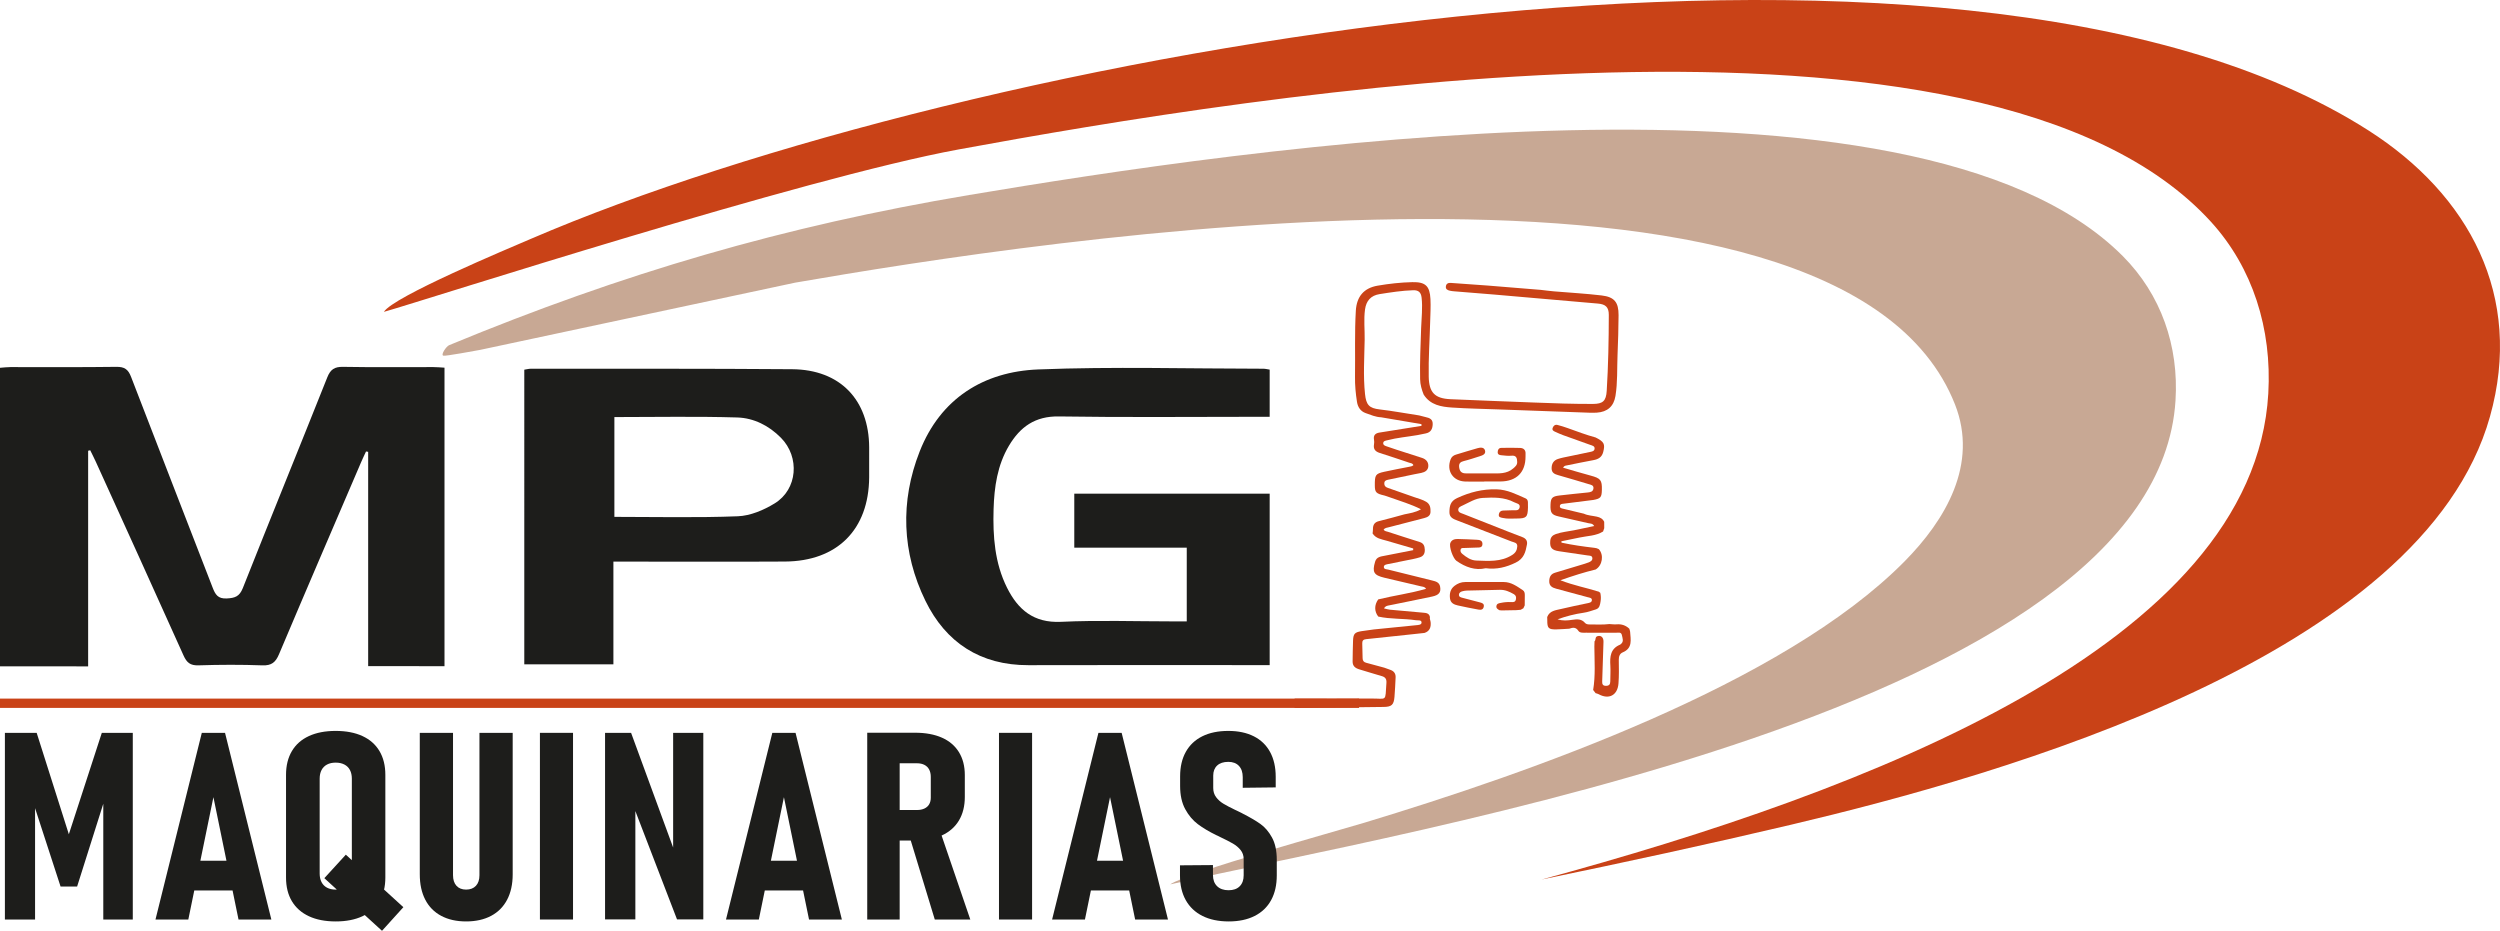 <!-- Generator: Adobe Illustrator 25.0.0, SVG Export Plug-In  -->
<svg version="1.1" xmlns="http://www.w3.org/2000/svg" xmlns:xlink="http://www.w3.org/1999/xlink" x="0px" y="0px"
	 width="624.939px" height="232.679px" viewBox="0 0 624.939 232.679"
	 style="overflow:visible;enable-background:new 0 0 624.939 232.679;" xml:space="preserve">
<style type="text/css">
	.st0{fill:#C8A894;}
	.st1{fill:#C94217;}
	.st2{fill:#1D1D1B;}
</style>
<defs>
</defs>
<g>
	<path class="st0" d="M120.008,87.465c-0.958,0.167-8.724,1.624-9.197,1.451c-0.678-0.248,0.757-2.34,1.46-2.631
		c43.477-17.995,83.787-29.783,129.956-37.532c67.037-11.251,236.378-36.989,288.406,15.251
		c9.602,9.641,14.046,22.506,13.191,36.131c-4.842,77.18-192.44,107.435-251.302,120.942c4.278-3.014,41.26-13.215,48.625-15.447
		c41-12.431,104.491-34.486,134.937-65.289c10.242-10.363,18.501-24.305,12.616-39.243c-28.645-72.699-230.492-40.731-289.9-30.448"
		/>
	<path class="st1" d="M95.959,77.962c2.329-3.806,31.035-15.799,36.831-18.291C240.447,13.384,489.25-33.15,592.087,32.626
		c25.128,16.072,38.814,41.37,30.34,71.533c-16.811,59.837-121.784,89.503-174.826,102.03c-20.642,4.875-41.42,9.361-62.243,13.673
		c81.147-21.996,178.056-58.642,181.661-121.497c0.928-16.18-3.895-31.456-14.318-42.905c-56.473-62.032-240.28-31.47-313.044-18.11
		C200.872,44.472,106.417,75.011,95.959,77.962z"/>
	<g>
		<g>
			<path class="st1" d="M349.493,158.985c-0.089,0.007-0.177,0.015-0.266,0.022c-0.269,0.013-0.538,0.025-0.807,0.038"/>
			<path class="st1" d="M341.488,159.775c-0.736,0.063-0.983,0.412-0.957,1.102c0.047,1.225,0.072,2.451,0.088,3.677
				c0.008,0.618,0.292,0.965,0.887,1.121c1.521,0.399,3.035,0.82,4.552,1.233c0.537,0.192,1.079,0.372,1.609,0.579
				c0.833,0.326,1.245,0.95,1.201,1.844c-0.081,1.623-0.144,3.247-0.281,4.865c-0.17,2.016-0.713,2.497-2.729,2.522
				c-7.417,0.09-14.833,0.172-22.25,0.257c0-0.793,0-1.533,0-2.326c0.092,0.01,0.184-0.033,0.275-0.022
				c6.245,0.001,12.491,0.051,18.736-0.014c4.215-0.044,3.603,0.96,3.952-3.878c0.068-0.947-0.231-1.469-1.171-1.73
				c-1.864-0.517-3.7-1.132-5.558-1.668c-1.032-0.298-1.742-0.817-1.723-1.996c0.034-1.75,0.038-3.501,0.11-5.25
				c0.069-1.655,0.435-2.041,2.067-2.308c1.034-0.169,2.076-0.292,3.115-0.436c3.529-0.348,7.059-0.684,10.585-1.059
				c0.531-0.057,1.401-0.054,1.358-0.723c-0.042-0.651-0.902-0.446-1.425-0.525c-3.118-0.47-6.305-0.228-9.403-0.915
				c-1.004-1.287-1.006-2.887-0.007-4.287c3.943-0.976,7.991-1.489,11.954-2.65c-0.318-0.531-0.79-0.507-1.19-0.602
				c-3.074-0.729-6.153-1.439-9.227-2.169c-2.647-0.628-3.077-1.404-2.316-3.997c0.36-1.227,1.409-1.3,2.38-1.495
				c2.377-0.479,4.76-0.932,7.14-1.396c0.001-0.144,0.001-0.287,0.002-0.431c-2.215-0.645-4.43-1.29-6.646-1.934
				c-1.288-0.374-2.688-0.531-3.505-1.815c0.033-0.348,0.099-0.696,0.092-1.043c-0.02-1.084,0.374-1.773,1.52-2.047
				c2.127-0.508,4.23-1.116,6.343-1.683c1.333-0.285,2.707-0.44,4.144-1.267c-2.562-1.311-5.11-2.012-7.578-2.915
				c-0.344-0.119-0.687-0.239-1.031-0.358c-0.184-0.058-0.369-0.117-0.553-0.175c-2.048-0.466-2.367-0.797-2.377-2.471
				c-0.017-2.674,0.144-2.962,2.348-3.455c2.051-0.459,4.122-0.825,6.184-1.238c0.382-0.076,0.783-0.113,1.103-0.403
				c-0.168-0.525-0.676-0.508-1.063-0.638c-2.45-0.828-4.901-1.654-7.366-2.434c-1.088-0.344-1.614-0.958-1.411-2.135
				c0.066-0.384,0.07-0.799,0-1.181c-0.191-1.048,0.289-1.569,1.262-1.756c3.538-0.565,7.077-1.129,10.615-1.694
				c-0.008-0.144-0.015-0.289-0.023-0.433c-3.354-0.569-6.708-1.138-10.062-1.707c-1.374-0.055-2.631-0.611-3.888-1.055
				c-1.208-0.426-1.942-1.432-2.155-2.778c-0.331-2.093-0.527-4.199-0.496-6.312c0.081-5.503-0.122-11.01,0.205-16.509
				c0.21-3.532,2.01-5.67,5.466-6.256c2.86-0.485,5.752-0.815,8.655-0.876c3.28-0.069,4.364,0.943,4.534,4.234
				c0.097,1.886-0.025,3.784-0.073,5.676c-0.117,4.577-0.45,9.149-0.36,13.73c0.077,3.938,1.497,5.439,5.419,5.619
				c6.985,0.319,13.974,0.55,20.961,0.836c4.879,0.2,9.758,0.361,14.642,0.349c2.507-0.006,3.314-0.717,3.471-3.266
				c0.391-6.327,0.509-12.665,0.52-19.003c0.003-1.932-0.815-2.656-2.722-2.818c-8.629-0.735-17.256-1.507-25.885-2.251
				c-3.373-0.291-6.749-0.544-10.124-0.82c-0.349-0.029-0.701-0.071-1.041-0.154c-0.541-0.132-1.039-0.364-0.959-1.046
				c0.083-0.71,0.577-0.94,1.229-0.894c3.113,0.219,6.228,0.426,9.34,0.669c4.381,0.342,8.76,0.712,13.14,1.07
				c1.091,0.125,2.18,0.276,3.274,0.369c3.986,0.341,7.987,0.552,11.957,1.026c3.202,0.382,4.25,1.705,4.232,4.95
				c-0.019,3.301-0.12,6.604-0.257,9.903c-0.142,3.428,0.037,6.877-0.521,10.279c-0.428,2.609-2.025,3.997-4.663,4.163
				c-0.614,0.039-1.233,0.04-1.848,0.018c-7.605-0.271-15.209-0.548-22.814-0.827c-3.824-0.14-7.654-0.202-11.471-0.459
				c-2.741-0.184-5.474-0.611-7.148-3.251c-0.496-1.232-0.858-2.491-0.886-3.834c-0.089-4.268,0.112-8.53,0.254-12.794
				c0.084-2.545,0.413-5.088,0.111-7.644c-0.152-1.283-0.781-1.848-2.093-1.807c-2.823,0.089-5.602,0.526-8.381,0.964
				c-2.213,0.348-3.368,1.667-3.667,3.856c-0.343,2.508-0.045,5.015-0.086,7.522c-0.075,4.533-0.392,9.072,0.087,13.6
				c0.287,2.713,1.015,3.547,3.672,3.852c3.304,0.379,6.564,1.012,9.848,1.496c0.552,0.143,1.1,0.303,1.656,0.425
				c0.965,0.211,1.776,0.524,1.745,1.756c-0.03,1.196-0.458,2.049-1.708,2.316c-0.688,0.146-1.375,0.3-2.067,0.419
				c-2.555,0.439-5.148,0.656-7.664,1.315c-0.408,0.107-0.942,0.176-0.933,0.751c0.008,0.472,0.47,0.61,0.831,0.743
				c0.825,0.304,1.662,0.577,2.499,0.847c2.134,0.688,4.278,1.35,6.405,2.059c0.962,0.321,1.595,1.023,1.541,2.064
				c-0.053,1.032-0.829,1.486-1.764,1.682c-0.559,0.117-1.123,0.211-1.682,0.326c-2.195,0.453-4.391,0.902-6.583,1.37
				c-0.526,0.112-1.012,0.267-0.969,1.007c0.038,0.661,0.414,0.878,0.964,1.065c2.207,0.75,4.402,1.535,6.599,2.312
				c0.993,0.351,2.029,0.595,2.94,1.155c0.963,0.593,1.086,1.558,1.044,2.542c-0.042,0.962-0.771,1.302-1.585,1.512
				c-2.936,0.757-5.873,1.511-8.805,2.282c-0.473,0.124-1.026,0.138-1.334,0.632c0.312,0.401,0.736,0.403,1.104,0.522
				c2.635,0.854,5.267,1.72,7.912,2.543c0.98,0.305,1.242,0.99,1.278,1.908c0.039,0.96-0.321,1.628-1.252,1.923
				c-0.501,0.159-1.014,0.29-1.53,0.395c-2.11,0.431-4.225,0.835-6.333,1.277c-0.455,0.095-1.115,0.16-1.121,0.73
				c-0.007,0.622,0.674,0.558,1.122,0.669c3.67,0.911,7.342,1.812,11.01,2.731c0.858,0.215,1.731,0.435,1.933,1.523
				c0.258,1.391-0.246,2.106-1.992,2.481c-3.555,0.763-7.125,1.458-10.687,2.189c-0.482,0.099-1.017,0.137-1.337,0.774
				c0.557,0.123,1.018,0.276,1.49,0.321c2.756,0.263,5.513,0.51,8.272,0.742c0.778,0.066,1.521,0.127,1.714,1.089
				c-0.117,0.452,0.131,0.854,0.173,1.283c0.121,1.252-0.212,2.255-1.529,2.692c-0.882,0.096-1.764,0.192-2.646,0.288"/>
			<path class="st1" d="M386.761,154.239c0.612-1.595,2.134-1.684,3.456-2.01c2.175-0.537,4.379-0.95,6.568-1.43
				c0.463-0.102,1.081-0.167,1.144-0.722c0.074-0.65-0.607-0.671-1.036-0.79c-2.626-0.729-5.26-1.428-7.893-2.132
				c-1.01-0.27-1.775-0.697-1.725-1.958c0.043-1.063,0.444-1.741,1.49-2.048c2.362-0.693,4.716-1.416,7.072-2.131
				c0.42-0.128,0.842-0.256,1.25-0.419c0.504-0.201,1.026-0.481,0.965-1.105c-0.063-0.645-0.682-0.576-1.142-0.645
				c-2.391-0.357-4.783-0.704-7.175-1.054c-1.839-0.269-2.346-0.889-2.21-2.587c0.074-0.926,0.577-1.422,1.398-1.71
				c1.464-0.513,3.004-0.643,4.511-0.939c1.673-0.329,3.338-0.698,5.068-1.062c-0.379-0.699-0.981-0.602-1.453-0.714
				c-2.48-0.59-4.972-1.129-7.458-1.697c-1.733-0.396-2.084-0.927-2-2.956c0.069-1.663,0.43-2.06,2.252-2.275
				c2.356-0.278,4.717-0.508,7.077-0.753c0.641-0.067,1.275-0.186,1.397-0.949c0.142-0.885-0.637-0.967-1.182-1.134
				c-2.522-0.771-5.056-1.502-7.591-2.232c-0.891-0.256-1.669-0.559-1.679-1.703c-0.01-1.155,0.479-1.985,1.554-2.346
				c0.911-0.306,1.872-0.467,2.816-0.668c1.719-0.365,3.446-0.698,5.162-1.076c0.497-0.11,1.151-0.174,1.214-0.823
				c0.066-0.688-0.603-0.79-1.077-0.962c-2.272-0.826-4.555-1.618-6.827-2.443c-0.659-0.239-1.298-0.538-1.939-0.827
				c-0.408-0.184-0.842-0.387-0.641-0.968c0.197-0.57,0.613-0.896,1.217-0.744c0.851,0.215,1.691,0.483,2.518,0.776
				c2.318,0.822,4.614,1.71,6.994,2.349c2.149,1.072,2.422,1.644,1.908,3.639c-0.337,1.307-1.227,1.809-2.455,2.031
				c-2.202,0.398-4.392,0.863-6.586,1.304c-0.329,0.066-0.703,0.053-0.997,0.581c2.334,0.673,4.584,1.359,6.855,1.968
				c2.535,0.681,2.909,1.112,2.848,3.607c-0.045,1.841-0.311,2.15-2.152,2.494c-2.467,0.309-4.935,0.615-7.402,0.931
				c-0.381,0.049-0.874,0.047-0.939,0.536c-0.081,0.615,0.504,0.646,0.891,0.744c1.692,0.428,3.394,0.816,5.092,1.218
				c1.033,0.483,2.175,0.504,3.264,0.749c0.818,0.184,1.459,0.515,1.829,1.286c0.003,0.53,0.006,1.059,0.009,1.589
				c-0.097,0.277-0.193,0.555-0.29,0.832c-1.817,1.132-3.937,1.086-5.933,1.52c-1.495,0.325-2.998,0.618-4.497,0.925
				c0.016,0.115,0.031,0.231,0.046,0.346c2.73,0.584,5.492,0.976,8.266,1.297c0.173,0.034,0.347,0.067,0.52,0.101
				c0.177,0.075,0.353,0.149,0.53,0.224c1.322,1.43,0.91,4.081-0.79,5.084c-2.888,0.701-5.712,1.598-8.81,2.692
				c3.331,1.304,6.523,1.88,9.594,2.856c0.127,0.097,0.253,0.194,0.38,0.291c0.152,0.695,0.191,1.403,0.072,2.099
				c-0.139,0.817-0.216,1.746-1.186,2.039c-0.997,0.302-1.968,0.68-3.02,0.828c-2.231,0.314-4.407,0.882-6.544,1.642
				c1.246,0.431,2.503,0.308,3.724,0.128c1.193-0.176,2.261-0.239,3.133,0.78c0.266,0.311,0.687,0.379,1.093,0.379
				c1.667-0.003,3.336,0.108,4.999-0.095c0.6,0.028,1.205,0.122,1.798,0.072c1.234-0.104,2.283,0.243,3.178,1.088
				c0.072,0.253,0.19,0.503,0.207,0.76c0.128,1.98,0.688,4.098-1.85,5.159c-0.732,0.306-0.994,1.006-0.982,1.851
				c0.028,1.973,0.072,3.955-0.077,5.919c-0.226,2.977-2.407,4.098-4.978,2.676c-0.223-0.123-0.49-0.167-0.737-0.248
				c-0.206-0.266-0.412-0.533-0.617-0.799c0.602-3.597,0.331-7.218,0.304-10.833c0.014-0.442,0.027-0.885,0.041-1.327
				c0.404-0.337,0.052-1.084,0.743-1.29c0.891-0.266,1.532,0.313,1.497,1.407c-0.107,3.294-0.212,6.588-0.323,9.882
				c-0.022,0.645,0.1,1.118,0.91,1.126c0.791,0.008,1.113-0.343,1.112-1.109c-0.003-1.319,0.101-2.643,0.017-3.956
				c-0.142-2.224,0.018-4.248,2.455-5.234c0.039-0.016,0.066-0.058,0.101-0.083c0.909-0.646,0.482-1.497,0.329-2.287
				c-0.161-0.826-0.857-0.605-1.388-0.608c-2.547-0.015-5.095,0.001-7.642-0.005c-0.656-0.002-1.47,0.104-1.848-0.468
				c-0.654-0.992-1.422-0.828-2.293-0.528c-1.038,0.057-2.075,0.137-3.114,0.165c-2.066,0.055-2.391-0.276-2.368-2.309
				C386.79,154.759,386.77,154.499,386.761,154.239z"/>
			<path class="st1" d="M379.068,152.524c-1.231,0.022-2.462,0.045-3.693,0.068c-0.18-0.017-0.361-0.034-0.541-0.051
				c-0.427-0.242-0.879-0.479-0.762-1.089c0.117-0.609,0.642-0.648,1.113-0.747c0.864-0.182,1.739-0.248,2.62-0.197
				c0.513,0.029,0.977,0.001,1.125-0.63c0.134-0.572,0.041-1.043-0.51-1.356c-1.08-0.614-2.19-1.113-3.475-1.082
				c-2.765,0.068-5.531,0.119-8.296,0.19c-0.347,0.009-0.699,0.075-1.037,0.16c-0.443,0.111-0.857,0.323-0.907,0.834
				c-0.059,0.598,0.463,0.699,0.867,0.81c1.44,0.395,2.894,0.736,4.333,1.135c0.536,0.149,1.169,0.285,0.996,1.11
				c-0.163,0.775-0.763,0.805-1.336,0.701c-1.726-0.314-3.449-0.654-5.161-1.04c-0.925-0.209-1.786-0.589-1.935-1.705
				c-0.167-1.25,0.072-2.383,1.127-3.191c0.782-0.6,1.665-0.956,2.681-0.953c3.206,0.01,6.413,0,9.62-0.001
				c1.878-0.001,3.301,1.08,4.767,2.038c0.443,0.289,0.51,0.79,0.5,1.296c-0.016,0.835-0.015,1.671-0.021,2.506
				c-0.112,0.24-0.224,0.48-0.336,0.721c-0.222,0.127-0.445,0.253-0.667,0.379C379.782,152.46,379.425,152.492,379.068,152.524z"/>
			<path class="st1" d="M371.39,142.045c-2.645,0.609-5.055-0.271-7.304-1.841c-0.857-0.598-1.929-3.548-1.524-4.503
				c0.348-0.82,1.121-0.972,1.874-0.963c1.581,0.018,3.162,0.117,4.743,0.19c0.698,0.032,1.397,0.159,1.398,1.044
				c0.001,0.974-0.786,0.884-1.442,0.908c-1.01,0.037-2.022,0.058-3.032,0.103c-0.375,0.017-0.851-0.101-0.99,0.422
				c-0.113,0.427,0.106,0.785,0.424,1.046c1.029,0.845,2.111,1.627,3.505,1.674c3.065,0.103,6.137,0.396,8.955-1.386
				c0.884-0.559,1.211-1.214,1.281-2.116c0.079-1.005-0.809-1.018-1.423-1.257c-4.508-1.753-9.029-3.474-13.532-5.241
				c-0.964-0.378-2.026-0.714-2.002-2.117c0.026-1.518,0.218-2.708,1.906-3.495c3.174-1.48,6.398-2.295,9.909-2.194
				c2.658,0.076,4.91,1.248,7.236,2.27c0.398,0.175,0.561,0.545,0.572,0.971c0.011,0.44,0.023,0.881,0.012,1.321
				c-0.064,2.4-0.38,2.723-2.79,2.734c-1.184,0.005-2.376,0.128-3.55-0.148c-0.469-0.11-1.029-0.134-0.949-0.833
				c0.068-0.596,0.426-0.972,1.037-1.008c0.79-0.047,1.583-0.026,2.373-0.074c0.666-0.041,1.572,0.242,1.785-0.687
				c0.225-0.982-0.759-1-1.342-1.308c-2.492-1.314-5.186-1.229-7.87-1.089c-1.855,0.097-3.397,1.143-5.027,1.891
				c-0.494,0.227-1.164,0.471-1.086,1.168c0.067,0.6,0.703,0.727,1.186,0.918c3.757,1.487,7.517,2.969,11.277,4.448
				c1.187,0.467,2.375,0.933,3.57,1.378c0.869,0.324,1.297,0.946,1.133,1.842c-0.341,1.859-0.736,3.517-2.812,4.528
				C376.496,141.804,374.137,142.399,371.39,142.045z"/>
			<path class="st1" d="M371.021,120.381c-1.584,0-3.169,0.044-4.75-0.009c-3.084-0.103-4.755-2.684-3.65-5.56
				c0.244-0.636,0.723-0.983,1.338-1.17c1.809-0.549,3.617-1.105,5.436-1.62c0.706-0.2,1.579-0.244,1.816,0.57
				c0.271,0.931-0.585,1.233-1.32,1.461c-1.302,0.403-2.592,0.859-3.914,1.179c-0.928,0.225-1.364,0.607-1.219,1.629
				c0.144,1.019,0.649,1.475,1.655,1.471c2.111-0.009,4.223-0.011,6.334,0.004c1.938,0.014,3.896,0.166,5.521-1.237
				c0.509-0.44,1.016-0.852,0.992-1.614c-0.03-0.969-0.199-1.711-1.488-1.565c-0.818,0.093-1.666-0.057-2.499-0.122
				c-0.465-0.036-0.9-0.184-0.888-0.763c0.011-0.584,0.243-1.064,0.911-1.073c1.582-0.022,3.167-0.061,4.745,0.015
				c0.834,0.04,1.38,0.542,1.305,1.491c-0.017,0.219-0.005,0.44-0.004,0.66c0.013,3.933-2.238,6.188-6.23,6.229
				c-1.364,0.014-2.727,0.002-4.091,0.002C371.021,120.366,371.021,120.373,371.021,120.381z"/>
		</g>
	</g>
	<g>
		<polygon class="st2" points="25.452,183.193 33.194,183.193 33.194,229.855 25.819,229.855 25.819,197.282 26.32,199.335 
			19.278,221.607 15.14,221.607 8.099,199.977 8.766,197.282 8.766,229.855 1.224,229.855 1.224,183.193 9.166,183.193 
			17.209,208.546 		"/>
		<path class="st2" d="M50.445,183.193h5.807l11.58,46.662h-8.209l-6.275-30.584l-6.273,30.584h-8.209L50.445,183.193z
			 M46.74,215.157h13.216v7.446H46.74V215.157z"/>
		<path class="st2" d="M77.222,229.037c-1.857-0.866-3.276-2.118-4.254-3.755c-0.98-1.637-1.468-3.61-1.468-5.921v-25.674
			c0-2.31,0.489-4.289,1.468-5.937c0.978-1.648,2.397-2.899,4.254-3.755c1.857-0.856,4.088-1.284,6.691-1.284
			c2.603,0,4.834,0.428,6.692,1.284c1.857,0.856,3.276,2.107,4.255,3.755c0.978,1.648,1.468,3.627,1.468,5.937v25.674
			c0,2.311-0.49,4.284-1.468,5.921c-0.979,1.637-2.398,2.888-4.255,3.755c-1.857,0.867-4.088,1.3-6.692,1.3
			C81.31,230.336,79.079,229.904,77.222,229.037 M86.099,221.897c0.611-0.321,1.073-0.781,1.385-1.38
			c0.311-0.599,0.468-1.326,0.468-2.182V194.65c0-0.835-0.157-1.551-0.468-2.151c-0.312-0.598-0.774-1.059-1.385-1.38
			c-0.613-0.321-1.341-0.482-2.186-0.482s-1.568,0.161-2.169,0.482c-0.601,0.321-1.057,0.781-1.368,1.38
			c-0.312,0.6-0.468,1.316-0.468,2.151v23.684c0,0.856,0.156,1.583,0.468,2.182c0.311,0.6,0.767,1.059,1.368,1.38
			c0.6,0.321,1.323,0.481,2.169,0.481S85.486,222.217,86.099,221.897 M81.077,219.522l5.372-5.873l14.383,13.126l-5.339,5.905
			L81.077,219.522z"/>
		<path class="st2" d="M110.291,228.94c-1.747-0.93-3.076-2.279-3.988-4.044c-0.912-1.765-1.368-3.877-1.368-6.338v-35.366h8.309
			v35.591c0,1.134,0.289,2.017,0.868,2.648c0.578,0.631,1.379,0.946,2.403,0.946c1.045,0,1.862-0.315,2.452-0.946
			c0.589-0.631,0.884-1.514,0.884-2.648v-35.591h8.31v35.366c0,2.461-0.462,4.573-1.386,6.338c-0.923,1.765-2.257,3.113-4.004,4.044
			c-1.747,0.93-3.833,1.396-6.257,1.396C114.112,230.336,112.037,229.871,110.291,228.94"/>
		<rect x="134.967" y="183.193" class="st2" width="8.276" height="46.662"/>
		<polygon class="st2" points="151.249,183.193 157.757,183.193 169.17,214.322 168.268,215.574 168.268,183.193 175.81,183.193 
			175.81,229.823 169.237,229.823 157.957,200.491 158.824,199.207 158.824,229.823 151.249,229.823 		"/>
		<path class="st2" d="M193.061,183.193h5.806l11.58,46.662h-8.209l-6.275-30.584l-6.274,30.584h-8.209L193.061,183.193z
			 M189.357,215.157h13.216v7.446h-13.216V215.157z"/>
		<path class="st2" d="M216.786,183.161h8.109v46.694h-8.109V183.161z M220.49,202.481h8.743c0.712,0,1.329-0.123,1.852-0.369
			c0.522-0.245,0.917-0.599,1.185-1.059c0.267-0.459,0.401-1.01,0.401-1.652v-5.199c0-0.706-0.133-1.316-0.401-1.829
			c-0.267-0.513-0.662-0.903-1.185-1.171c-0.523-0.267-1.14-0.401-1.852-0.401h-8.743v-7.638h8.242c2.625,0,4.867,0.412,6.725,1.235
			c1.858,0.824,3.275,2.032,4.255,3.626c0.978,1.594,1.468,3.504,1.468,5.729v5.456c0,2.29-0.49,4.252-1.468,5.889
			c-0.98,1.637-2.403,2.883-4.271,3.739c-1.87,0.856-4.105,1.283-6.709,1.283h-8.242V202.481z M227.231,208.674l7.576-1.476
			l7.742,22.657h-8.877L227.231,208.674z"/>
		<rect x="249.721" y="183.193" class="st2" width="8.276" height="46.662"/>
		<path class="st2" d="M274.58,183.193h5.806l11.58,46.662h-8.209l-6.275-30.584l-6.274,30.584H263L274.58,183.193z
			 M270.876,215.157h13.216v7.446h-13.216V215.157z"/>
		<path class="st2" d="M300.607,228.973c-1.825-0.909-3.221-2.225-4.189-3.947c-0.967-1.721-1.451-3.792-1.451-6.21v-2.504
			l8.243-0.064v2.504c0,1.177,0.345,2.102,1.034,2.776c0.689,0.674,1.647,1.011,2.871,1.011c1.2,0,2.13-0.331,2.786-0.995
			c0.656-0.663,0.984-1.572,0.984-2.728v-4.076c0-0.855-0.25-1.599-0.751-2.231c-0.5-0.63-1.146-1.176-1.936-1.637
			c-0.79-0.459-1.863-1.01-3.219-1.652c-0.09-0.042-0.173-0.085-0.251-0.129c-0.078-0.042-0.161-0.085-0.25-0.129l-0.434-0.192
			c-1.801-0.877-3.337-1.792-4.605-2.743c-1.267-0.952-2.325-2.209-3.171-3.772c-0.845-1.561-1.267-3.487-1.267-5.776v-2.407
			c0-2.374,0.472-4.412,1.418-6.113c0.945-1.701,2.32-3.001,4.122-3.9c1.802-0.898,3.971-1.347,6.508-1.347
			c2.469,0,4.594,0.449,6.374,1.347c1.78,0.899,3.137,2.21,4.071,3.932c0.935,1.722,1.402,3.792,1.402,6.21v2.631l-8.243,0.096
			v-2.663c0-1.198-0.317-2.134-0.95-2.808c-0.634-0.674-1.519-1.011-2.653-1.011c-1.202,0-2.131,0.305-2.787,0.914
			c-0.656,0.61-0.985,1.45-0.985,2.519v3.113c0,0.877,0.239,1.637,0.718,2.279c0.478,0.642,1.079,1.183,1.802,1.62
			c0.723,0.439,1.73,0.969,3.02,1.589c0.244,0.107,0.494,0.225,0.751,0.353c0.255,0.128,0.517,0.256,0.784,0.385
			c0.044,0.021,0.083,0.043,0.117,0.064c0.034,0.021,0.072,0.043,0.117,0.064c1.847,0.941,3.338,1.813,4.472,2.615
			c1.135,0.803,2.102,1.931,2.903,3.386c0.801,1.455,1.201,3.316,1.201,5.584v3.883c0,2.418-0.473,4.488-1.419,6.21
			c-0.945,1.723-2.319,3.038-4.121,3.947c-1.802,0.909-3.96,1.364-6.474,1.364C304.611,230.336,302.431,229.882,300.607,228.973"/>
		<path class="st2" d="M22.033,112.677v53.898H0V91.94c0.852-0.061,1.715-0.175,2.578-0.176c8.833-0.013,17.667,0.064,26.498-0.062
			c2.053-0.029,2.964,0.613,3.695,2.521c6.737,17.566,13.603,35.084,20.373,52.638c0.671,1.739,1.315,2.852,3.541,2.737
			c2.017-0.104,3.171-0.465,4.008-2.576c6.967-17.588,14.121-35.101,21.114-52.679c0.796-2.002,1.806-2.677,3.949-2.639
			c7.526,0.135,15.055,0.047,22.583,0.059c0.877,0.001,1.755,0.09,2.776,0.146v74.616H92.032v-53.577
			c-0.178-0.03-0.355-0.059-0.533-0.09c-0.403,0.872-0.825,1.736-1.203,2.619c-6.868,16.011-13.767,32.01-20.547,48.058
			c-0.861,2.036-1.862,2.873-4.16,2.789c-5.313-0.194-10.642-0.178-15.956-0.003c-2.063,0.068-2.952-0.68-3.758-2.476
			c-7.251-16.166-14.6-32.288-21.926-48.42c-0.44-0.969-0.931-1.914-1.397-2.871C22.379,112.595,22.206,112.636,22.033,112.677"/>
		<path class="st2" d="M317.387,123.399v42.863h-3.4c-18.965,0-37.93-0.045-56.895,0.016c-12.01,0.038-20.659-5.648-25.754-16.079
			c-5.893-12.064-6.356-24.859-1.438-37.352c5.198-13.201,15.934-19.954,29.634-20.496c18.735-0.74,37.522-0.187,56.286-0.178
			c0.478,0.001,0.955,0.133,1.567,0.223v11.794h-3.346c-16.457,0-32.916,0.171-49.368-0.091c-5.935-0.094-9.661,2.629-12.449,7.303
			c-2.91,4.879-3.685,10.333-3.851,15.885c-0.202,6.761,0.28,13.461,3.364,19.634c2.735,5.473,6.655,8.842,13.474,8.522
			c9.311-0.438,18.659-0.109,27.991-0.109h3.459v-18.424h-28.115v-13.51H317.387z"/>
		<path class="st2" d="M153.336,140.391v25.668h-22.277V92.413c0.571-0.085,1.131-0.241,1.69-0.241
			c21.761,0.019,43.523-0.049,65.284,0.124c11.965,0.096,19.187,7.635,19.237,19.552c0.011,2.505,0.019,5.01-0.001,7.514
			c-0.104,13.021-7.973,20.933-21.059,21.011c-13.037,0.077-26.074,0.018-39.111,0.018H153.336z M153.581,104.258v24.946
			c10.461,0,20.68,0.25,30.874-0.15c3.12-0.122,6.464-1.546,9.189-3.215c5.74-3.515,6.34-11.56,1.591-16.386
			c-3-3.048-6.791-4.968-10.924-5.094C174.125,104.05,163.923,104.258,153.581,104.258"/>
	</g>
	<rect y="174.631" class="st1" width="339.733" height="2.327"/>
</g>
</svg>